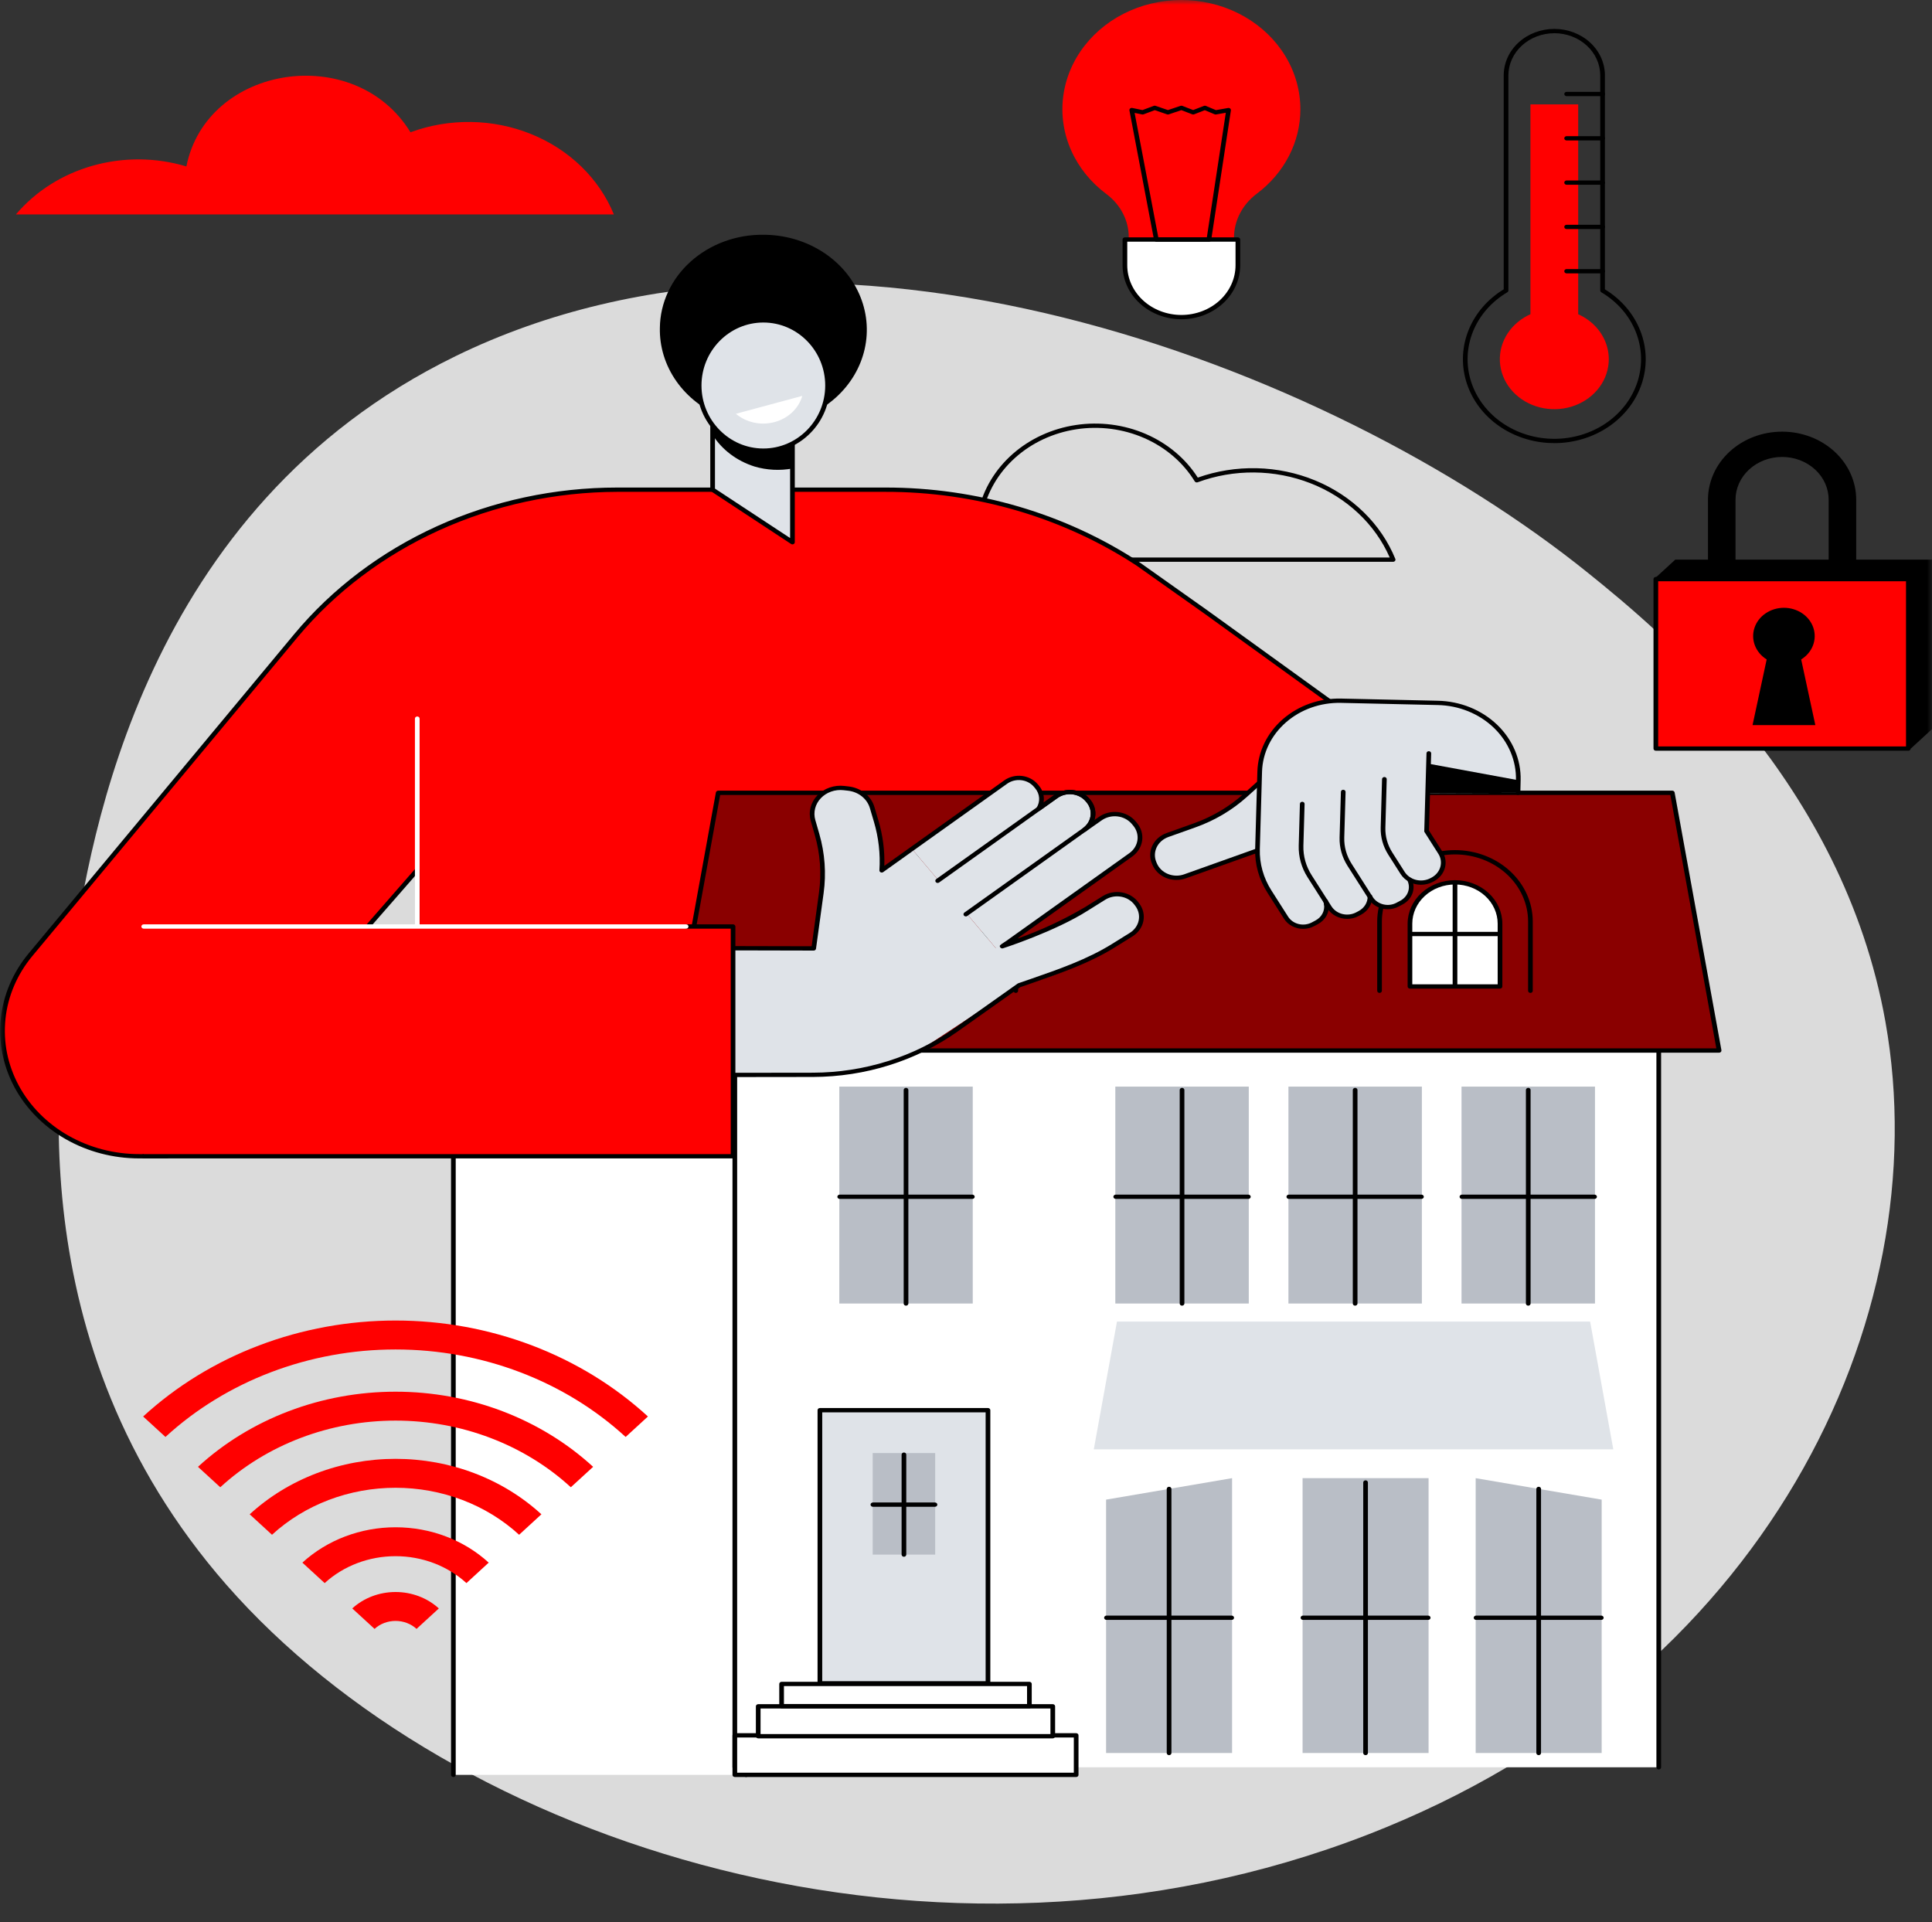 <svg width="197" height="196" viewBox="0 0 197 196" fill="none" xmlns="http://www.w3.org/2000/svg">
<rect x="0" y="0" width="197" height="196" fill="#333333" stroke="none"/>
<g clip-path="url(#clip0_164_69)">
<mask id="mask0_164_69" style="mask-type:luminance" maskUnits="userSpaceOnUse" x="0" y="0" width="197" height="196">
<path d="M197 0H0V196H197V0Z" fill="white"/>
</mask>
<g mask="url(#mask0_164_69)">
<path d="M46.436 36.322C84.459 17.755 135.397 37.044 161.941 58.428C169.524 64.536 187.91 79.776 192.254 104.202C197.647 134.543 179.994 171.319 139.505 187.05C95.436 204.172 46.161 187.945 23.099 161.605C1.53 136.97 5.847 107.964 7.389 97.601C9.199 85.447 14.581 51.877 46.439 36.322" fill="#DBDBDB"/>
<path d="M142.05 57.282H83.184C83.139 57.282 83.096 57.27 83.058 57.248C83.02 57.227 82.989 57.196 82.97 57.159C82.95 57.122 82.942 57.081 82.947 57.04C82.951 56.999 82.968 56.961 82.996 56.928C84.931 54.656 87.57 52.974 90.566 52.103C93.561 51.233 96.774 51.214 99.781 52.05C100.283 49.847 101.5 47.836 103.271 46.28C105.043 44.724 107.286 43.697 109.706 43.335C112.125 42.972 114.608 43.29 116.827 44.248C119.045 45.206 120.896 46.758 122.135 48.699C124.049 48.018 126.091 47.693 128.144 47.741C130.196 47.79 132.217 48.212 134.09 48.983C135.964 49.753 137.652 50.858 139.057 52.231C140.462 53.605 141.556 55.221 142.276 56.986C142.29 57.019 142.295 57.055 142.29 57.09C142.285 57.125 142.271 57.159 142.249 57.188C142.227 57.217 142.198 57.241 142.164 57.257C142.13 57.274 142.092 57.282 142.053 57.282M83.683 56.844H141.705C140.969 55.159 139.878 53.624 138.495 52.326C137.112 51.028 135.464 49.994 133.645 49.282C131.826 48.569 129.872 48.193 127.894 48.175C125.917 48.157 123.955 48.497 122.12 49.176C122.067 49.196 122.007 49.197 121.952 49.179C121.897 49.162 121.852 49.126 121.823 49.08C120.649 47.165 118.86 45.628 116.701 44.678C114.542 43.728 112.117 43.411 109.755 43.771C107.393 44.131 105.208 45.149 103.499 46.688C101.789 48.227 100.637 50.212 100.199 52.372C100.193 52.403 100.18 52.432 100.161 52.458C100.141 52.483 100.116 52.505 100.087 52.521C100.058 52.537 100.025 52.547 99.992 52.55C99.958 52.554 99.924 52.551 99.891 52.541C97.03 51.696 93.959 51.654 91.072 52.42C88.184 53.187 85.611 54.727 83.683 56.844Z" fill="#020202"/>
<path d="M62.594 21.866C61.854 20.051 60.725 18.391 59.274 16.982C57.824 15.574 56.081 14.447 54.148 13.666C52.216 12.885 50.133 12.468 48.022 12.437C45.911 12.407 43.815 12.764 41.856 13.489C36.211 4.265 21.075 6.596 19.005 16.97C15.911 16.041 12.58 16.014 9.469 16.89C6.357 17.767 3.616 19.505 1.622 21.866H62.594Z" fill="#FF0000"/>
<path d="M76.078 115.126H46.23V180.973H76.078V115.126Z" fill="white"/>
<path d="M76.078 181.192C76.015 181.192 75.954 181.169 75.91 181.128C75.865 181.087 75.84 181.031 75.84 180.973V115.345H46.468V180.973C46.468 181.031 46.443 181.087 46.398 181.128C46.354 181.169 46.293 181.192 46.23 181.192C46.166 181.192 46.106 181.169 46.061 181.128C46.016 181.087 45.991 181.031 45.991 180.973V115.126C45.991 115.068 46.016 115.012 46.061 114.971C46.106 114.93 46.166 114.907 46.23 114.907H76.078C76.141 114.907 76.202 114.93 76.246 114.971C76.291 115.012 76.316 115.068 76.316 115.126V180.973C76.316 181.031 76.291 181.087 76.246 181.128C76.202 181.169 76.142 181.192 76.078 181.192Z" fill="black"/>
<path d="M104.481 100.57H42.553V88.695L17.036 117.897H14.185C11.588 117.897 9.042 117.23 6.835 115.972C4.628 114.714 2.849 112.915 1.697 110.777C0.545 108.64 0.068 106.25 0.318 103.876C0.568 101.502 1.536 99.24 3.112 97.345L30.186 64.798C34.032 60.175 38.986 56.428 44.666 53.849C50.345 51.27 56.595 49.929 62.931 49.928H90.255C99.508 49.928 108.531 52.58 116.064 57.513L139.699 74.51L130.464 91.188L104.481 100.57Z" fill="#FF0000"/>
<path d="M17.036 118.117H14.185C11.543 118.116 8.954 117.438 6.71 116.159C4.465 114.879 2.655 113.049 1.484 110.875C0.313 108.701 -0.173 106.27 0.081 103.856C0.335 101.442 1.32 99.141 2.923 97.213L29.996 64.665C33.864 60.016 38.847 56.248 44.559 53.655C50.271 51.061 56.557 49.712 62.93 49.712H90.254C99.558 49.697 108.633 52.364 116.198 57.337L123.084 62.212L147.731 80.005C147.762 80.028 147.787 80.058 147.802 80.091C147.818 80.125 147.824 80.162 147.82 80.198C147.816 80.235 147.803 80.27 147.78 80.3C147.758 80.33 147.728 80.355 147.692 80.372L104.593 100.765C104.559 100.78 104.521 100.789 104.483 100.789H42.553C42.49 100.789 42.429 100.766 42.385 100.724C42.34 100.683 42.315 100.628 42.315 100.57V89.318L17.222 118.035C17.2 118.06 17.172 118.081 17.139 118.095C17.107 118.109 17.072 118.117 17.036 118.117ZM62.931 50.15C56.635 50.167 50.426 51.508 44.783 54.07C39.139 56.633 34.211 60.348 30.375 64.932L3.302 97.478C1.753 99.341 0.802 101.565 0.556 103.897C0.31 106.23 0.78 108.579 1.912 110.68C3.044 112.781 4.793 114.549 6.962 115.786C9.13 117.022 11.633 117.678 14.185 117.678H16.922L42.367 88.556C42.398 88.521 42.44 88.495 42.488 88.483C42.535 88.47 42.586 88.472 42.633 88.487C42.679 88.502 42.72 88.529 42.748 88.567C42.777 88.604 42.792 88.648 42.792 88.693V100.349H104.425L147.143 80.137L122.795 62.556L115.917 57.689C108.435 52.772 99.459 50.135 90.257 50.15H62.931Z" fill="black"/>
<path d="M42.547 105.863C42.516 105.863 42.485 105.857 42.456 105.846C42.427 105.835 42.401 105.819 42.379 105.798C42.357 105.778 42.339 105.754 42.327 105.727C42.315 105.701 42.309 105.672 42.309 105.644V73.275C42.309 73.217 42.334 73.161 42.379 73.12C42.423 73.079 42.484 73.056 42.547 73.056C42.611 73.056 42.671 73.079 42.716 73.12C42.761 73.161 42.786 73.217 42.786 73.275V105.644C42.786 105.702 42.761 105.757 42.716 105.798C42.671 105.839 42.611 105.863 42.547 105.863Z" fill="white"/>
<path d="M169.138 102.338H74.928V180.2H169.138V102.338Z" fill="white"/>
<path d="M145.667 150.719H132.82V178.745H145.667V150.719Z" fill="#B9BEC6"/>
<path d="M139.244 178.964C139.18 178.964 139.12 178.941 139.075 178.9C139.03 178.859 139.005 178.803 139.005 178.745V151.16C139.005 151.102 139.03 151.046 139.075 151.005C139.12 150.964 139.18 150.941 139.244 150.941C139.307 150.941 139.368 150.964 139.412 151.005C139.457 151.046 139.482 151.102 139.482 151.16V178.745C139.482 178.803 139.457 178.859 139.412 178.9C139.368 178.941 139.307 178.964 139.244 178.964Z" fill="black"/>
<path d="M145.629 165.172H132.859C132.795 165.172 132.735 165.149 132.69 165.108C132.645 165.066 132.62 165.011 132.62 164.953C132.62 164.895 132.645 164.839 132.69 164.798C132.735 164.757 132.795 164.734 132.859 164.734H145.629C145.692 164.734 145.753 164.757 145.798 164.798C145.842 164.839 145.868 164.895 145.868 164.953C145.868 165.011 145.842 165.066 145.798 165.108C145.753 165.149 145.692 165.172 145.629 165.172Z" fill="black"/>
<path d="M125.631 178.745H112.784V152.909L125.631 150.719V178.745Z" fill="#B9BEC6"/>
<path d="M119.208 178.964C119.177 178.964 119.146 178.959 119.117 178.948C119.088 178.937 119.062 178.921 119.039 178.9C119.017 178.88 119 178.856 118.988 178.829C118.976 178.803 118.969 178.774 118.969 178.745V151.817C118.969 151.759 118.995 151.703 119.039 151.662C119.084 151.621 119.145 151.598 119.208 151.598C119.271 151.598 119.332 151.621 119.377 151.662C119.422 151.703 119.447 151.759 119.447 151.817V178.745C119.447 178.803 119.422 178.859 119.377 178.9C119.332 178.941 119.271 178.964 119.208 178.964Z" fill="black"/>
<path d="M125.593 165.172H112.823C112.76 165.172 112.699 165.149 112.654 165.108C112.61 165.066 112.584 165.011 112.584 164.953C112.584 164.895 112.61 164.839 112.654 164.798C112.699 164.757 112.76 164.734 112.823 164.734H125.593C125.657 164.734 125.717 164.757 125.762 164.798C125.807 164.839 125.832 164.895 125.832 164.953C125.832 165.011 125.807 165.066 125.762 165.108C125.717 165.149 125.657 165.172 125.593 165.172Z" fill="black"/>
<path d="M163.318 178.745H150.47V150.72L163.318 152.91V178.745Z" fill="#B9BEC6"/>
<path d="M156.894 178.964C156.831 178.964 156.77 178.941 156.725 178.9C156.681 178.859 156.656 178.803 156.656 178.745V151.817C156.656 151.759 156.681 151.703 156.725 151.662C156.77 151.621 156.831 151.598 156.894 151.598C156.957 151.598 157.018 151.621 157.063 151.662C157.108 151.703 157.133 151.759 157.133 151.817V178.745C157.133 178.803 157.108 178.859 157.063 178.9C157.018 178.941 156.957 178.964 156.894 178.964Z" fill="black"/>
<path d="M163.279 165.172H150.509C150.446 165.172 150.385 165.149 150.34 165.108C150.296 165.066 150.271 165.011 150.271 164.953C150.271 164.895 150.296 164.839 150.34 164.798C150.385 164.757 150.446 164.734 150.509 164.734H163.279C163.343 164.734 163.403 164.757 163.448 164.798C163.493 164.839 163.518 164.895 163.518 164.953C163.518 165.011 163.493 165.066 163.448 165.108C163.403 165.149 163.343 165.172 163.279 165.172Z" fill="black"/>
<path d="M169.138 180.421C169.107 180.421 169.076 180.415 169.047 180.404C169.018 180.393 168.991 180.377 168.969 180.357C168.947 180.337 168.93 180.312 168.918 180.286C168.906 180.259 168.899 180.231 168.899 180.202V102.557H75.166V180.199C75.166 180.257 75.141 180.313 75.097 180.354C75.052 180.395 74.991 180.418 74.928 180.418C74.865 180.418 74.804 180.395 74.759 180.354C74.714 180.313 74.689 180.257 74.689 180.199V102.335C74.689 102.306 74.695 102.278 74.707 102.251C74.719 102.225 74.737 102.201 74.759 102.18C74.781 102.16 74.808 102.144 74.837 102.133C74.865 102.122 74.897 102.116 74.928 102.116H169.138C169.169 102.116 169.2 102.122 169.229 102.133C169.258 102.144 169.285 102.16 169.307 102.18C169.329 102.201 169.346 102.225 169.358 102.251C169.37 102.278 169.377 102.306 169.377 102.335V180.199C169.377 180.257 169.352 180.313 169.307 180.354C169.262 180.395 169.201 180.418 169.138 180.418" fill="#020202"/>
<path d="M164.503 147.782H111.53L113.895 134.754H162.14L164.503 147.782Z" fill="#DFE3E8"/>
<path d="M109.734 176.943H74.927V180.973H109.734V176.943Z" fill="white"/>
<path d="M109.734 181.192H74.927C74.864 181.192 74.803 181.169 74.758 181.128C74.714 181.087 74.689 181.032 74.689 180.973V176.943C74.689 176.885 74.714 176.829 74.758 176.788C74.803 176.747 74.864 176.724 74.927 176.724H109.734C109.765 176.724 109.796 176.729 109.825 176.74C109.854 176.751 109.88 176.767 109.903 176.788C109.925 176.808 109.942 176.832 109.954 176.859C109.966 176.885 109.972 176.914 109.972 176.943V180.973C109.972 181.002 109.966 181.031 109.954 181.057C109.942 181.084 109.925 181.108 109.903 181.128C109.88 181.149 109.854 181.165 109.825 181.176C109.796 181.187 109.765 181.192 109.734 181.192ZM75.166 180.754H109.495V177.162H75.166V180.754Z" fill="black"/>
<path d="M107.349 173.985H77.312V177.032H107.349V173.985Z" fill="white"/>
<path d="M107.349 177.251H77.313C77.281 177.251 77.25 177.245 77.221 177.234C77.192 177.223 77.166 177.207 77.144 177.187C77.122 177.167 77.104 177.142 77.092 177.116C77.08 177.089 77.074 177.061 77.074 177.032V173.985C77.074 173.957 77.08 173.928 77.092 173.902C77.104 173.875 77.122 173.851 77.144 173.831C77.166 173.81 77.192 173.794 77.221 173.783C77.25 173.772 77.281 173.766 77.313 173.766H107.349C107.412 173.766 107.473 173.789 107.517 173.831C107.562 173.872 107.587 173.927 107.587 173.985V177.032C107.587 177.09 107.562 177.146 107.517 177.187C107.473 177.228 107.412 177.251 107.349 177.251ZM77.551 176.813H107.11V174.204H77.551V176.813Z" fill="black"/>
<path d="M104.964 171.702H79.698V173.966H104.964V171.702Z" fill="white"/>
<path d="M104.964 174.186H79.698C79.635 174.186 79.574 174.163 79.529 174.122C79.484 174.081 79.459 174.025 79.459 173.967V171.703C79.459 171.645 79.484 171.589 79.529 171.548C79.574 171.507 79.635 171.484 79.698 171.484H104.964C105.027 171.484 105.088 171.507 105.133 171.548C105.177 171.589 105.203 171.645 105.203 171.703V173.967C105.203 174.025 105.177 174.081 105.133 174.122C105.088 174.163 105.027 174.186 104.964 174.186ZM79.936 173.748H104.725V171.923H79.936V173.748Z" fill="black"/>
<path d="M175.291 107.114H68.461L73.233 80.839H170.521L175.291 107.114Z" fill="#8A0000"/>
<path d="M175.291 107.335H68.46C68.425 107.335 68.391 107.328 68.36 107.315C68.329 107.302 68.301 107.282 68.278 107.258C68.256 107.234 68.24 107.205 68.23 107.175C68.221 107.144 68.219 107.112 68.225 107.08L72.997 80.805C73.006 80.754 73.034 80.707 73.077 80.673C73.12 80.639 73.175 80.62 73.232 80.62H170.521C170.577 80.621 170.632 80.639 170.675 80.673C170.719 80.707 170.747 80.754 170.756 80.805L175.528 107.08C175.534 107.112 175.532 107.144 175.523 107.175C175.513 107.205 175.497 107.234 175.475 107.258C175.452 107.282 175.424 107.302 175.393 107.315C175.361 107.328 175.327 107.335 175.293 107.335M68.744 106.897H175.01L170.319 81.06H73.432L68.744 106.897Z" fill="black"/>
<path d="M103.579 101.243C103.547 101.243 103.516 101.237 103.487 101.226C103.458 101.215 103.432 101.199 103.41 101.179C103.388 101.158 103.37 101.134 103.358 101.107C103.346 101.081 103.34 101.052 103.34 101.024V93.962C103.34 92.147 102.555 90.406 101.157 89.123C99.759 87.839 97.862 87.118 95.885 87.118C93.908 87.118 92.012 87.839 90.614 89.123C89.216 90.406 88.431 92.147 88.431 93.962V101.024C88.431 101.082 88.405 101.137 88.361 101.179C88.316 101.22 88.255 101.243 88.192 101.243C88.129 101.243 88.068 101.22 88.023 101.179C87.978 101.137 87.953 101.082 87.953 101.024V93.962C87.953 92.031 88.789 90.179 90.276 88.814C91.764 87.448 93.781 86.681 95.884 86.681C97.988 86.681 100.005 87.448 101.492 88.814C102.98 90.179 103.815 92.031 103.815 93.962V101.024C103.815 101.082 103.79 101.137 103.745 101.179C103.701 101.22 103.64 101.243 103.577 101.243" fill="black"/>
<path d="M100.478 100.804H91.295C91.232 100.804 91.171 100.781 91.126 100.74C91.082 100.699 91.057 100.643 91.057 100.585V94.18C91.057 93.005 91.566 91.877 92.471 91.045C93.377 90.214 94.606 89.747 95.886 89.747C97.167 89.747 98.396 90.214 99.302 91.045C100.207 91.877 100.716 93.005 100.716 94.18V100.585C100.716 100.614 100.71 100.642 100.698 100.669C100.686 100.695 100.669 100.719 100.646 100.74C100.624 100.76 100.598 100.776 100.569 100.787C100.54 100.798 100.509 100.804 100.478 100.804ZM91.533 100.366H100.239V94.18C100.239 93.121 99.78 92.104 98.964 91.355C98.148 90.606 97.041 90.185 95.886 90.185C94.732 90.185 93.624 90.606 92.808 91.355C91.992 92.104 91.533 93.121 91.533 94.18V100.366Z" fill="black"/>
<path d="M95.886 100.722C95.823 100.722 95.762 100.699 95.718 100.658C95.673 100.617 95.648 100.561 95.648 100.503V89.966C95.648 89.908 95.673 89.852 95.718 89.811C95.762 89.77 95.823 89.747 95.886 89.747C95.95 89.747 96.01 89.77 96.055 89.811C96.1 89.852 96.125 89.908 96.125 89.966V100.503C96.125 100.561 96.1 100.617 96.055 100.658C96.01 100.699 95.95 100.722 95.886 100.722Z" fill="black"/>
<path d="M100.195 95.453H91.339C91.276 95.453 91.215 95.43 91.17 95.389C91.126 95.348 91.1 95.293 91.1 95.234C91.1 95.176 91.126 95.121 91.17 95.079C91.215 95.038 91.276 95.015 91.339 95.015H100.193C100.257 95.015 100.317 95.038 100.362 95.079C100.407 95.121 100.432 95.176 100.432 95.234C100.432 95.293 100.407 95.348 100.362 95.389C100.317 95.43 100.257 95.453 100.193 95.453" fill="black"/>
<path d="M156.053 101.243C156.022 101.243 155.991 101.237 155.962 101.226C155.933 101.215 155.907 101.199 155.885 101.179C155.862 101.158 155.845 101.134 155.833 101.107C155.821 101.081 155.815 101.052 155.815 101.024V93.962C155.815 92.147 155.029 90.406 153.631 89.123C152.233 87.84 150.337 87.119 148.36 87.119C146.383 87.119 144.487 87.84 143.089 89.123C141.691 90.406 140.906 92.147 140.906 93.962V101.024C140.906 101.082 140.881 101.137 140.836 101.179C140.791 101.22 140.731 101.243 140.667 101.243C140.604 101.243 140.543 101.22 140.499 101.179C140.454 101.137 140.429 101.082 140.429 101.024V93.962C140.429 92.031 141.264 90.179 142.752 88.814C144.239 87.448 146.256 86.681 148.36 86.681C150.463 86.681 152.48 87.448 153.968 88.814C155.455 90.179 156.291 92.031 156.291 93.962V101.024C156.291 101.082 156.265 101.137 156.221 101.179C156.176 101.22 156.115 101.243 156.052 101.243" fill="black"/>
<path d="M152.952 100.586H143.77V94.182C143.77 93.064 144.254 91.992 145.115 91.202C145.976 90.411 147.143 89.967 148.361 89.967C149.579 89.967 150.746 90.411 151.607 91.202C152.468 91.992 152.952 93.064 152.952 94.182V100.586Z" fill="white"/>
<path d="M152.952 100.804H143.769C143.706 100.804 143.645 100.781 143.6 100.74C143.556 100.699 143.531 100.643 143.531 100.585V94.18C143.531 93.005 144.039 91.877 144.945 91.045C145.851 90.214 147.079 89.747 148.36 89.747C149.641 89.747 150.87 90.214 151.776 91.045C152.681 91.877 153.19 93.005 153.19 94.18V100.585C153.19 100.643 153.165 100.699 153.12 100.74C153.075 100.781 153.015 100.804 152.952 100.804ZM144.007 100.366H152.713V94.18C152.713 93.121 152.254 92.104 151.438 91.355C150.622 90.606 149.514 90.185 148.36 90.185C147.206 90.185 146.098 90.606 145.282 91.355C144.466 92.104 144.007 93.121 144.007 94.18V100.366Z" fill="black"/>
<path d="M148.361 100.722C148.298 100.722 148.237 100.699 148.192 100.658C148.147 100.617 148.122 100.561 148.122 100.503V89.966C148.122 89.908 148.147 89.852 148.192 89.811C148.237 89.77 148.298 89.747 148.361 89.747C148.424 89.747 148.485 89.77 148.53 89.811C148.574 89.852 148.6 89.908 148.6 89.966V100.503C148.6 100.561 148.574 100.617 148.53 100.658C148.485 100.699 148.424 100.722 148.361 100.722Z" fill="black"/>
<path d="M152.669 95.453H143.814C143.75 95.453 143.69 95.43 143.645 95.389C143.6 95.348 143.575 95.293 143.575 95.234C143.575 95.176 143.6 95.121 143.645 95.079C143.69 95.038 143.75 95.015 143.814 95.015H152.668C152.731 95.015 152.792 95.038 152.837 95.079C152.881 95.121 152.907 95.176 152.907 95.234C152.907 95.293 152.881 95.348 152.837 95.389C152.792 95.43 152.731 95.453 152.668 95.453" fill="black"/>
<path d="M100.742 143.788H83.602V171.646H100.742V143.788Z" fill="#DFE3E8"/>
<path d="M100.741 171.864H83.602C83.539 171.864 83.478 171.841 83.433 171.8C83.389 171.759 83.364 171.703 83.364 171.645V143.788C83.364 143.73 83.389 143.674 83.433 143.633C83.478 143.592 83.539 143.569 83.602 143.569H100.741C100.804 143.569 100.865 143.592 100.91 143.633C100.954 143.674 100.98 143.73 100.98 143.788V171.643C100.98 171.701 100.954 171.757 100.91 171.798C100.865 171.839 100.804 171.862 100.741 171.862M83.84 171.424H100.502V144.007H83.841L83.84 171.424Z" fill="black"/>
<path d="M95.358 148.159H88.986V158.515H95.358V148.159Z" fill="#B9BEC6"/>
<path d="M92.172 158.734C92.108 158.734 92.048 158.711 92.003 158.67C91.958 158.629 91.933 158.573 91.933 158.515V148.322C91.933 148.264 91.958 148.208 92.003 148.167C92.048 148.126 92.108 148.103 92.172 148.103C92.235 148.103 92.296 148.126 92.34 148.167C92.385 148.208 92.41 148.264 92.41 148.322V158.515C92.41 158.573 92.385 158.629 92.34 158.67C92.296 158.711 92.235 158.734 92.172 158.734Z" fill="black"/>
<path d="M95.338 153.638H89.005C88.942 153.638 88.881 153.615 88.837 153.574C88.792 153.533 88.767 153.477 88.767 153.419C88.767 153.361 88.792 153.305 88.837 153.264C88.881 153.223 88.942 153.2 89.005 153.2H95.338C95.402 153.2 95.463 153.223 95.507 153.264C95.552 153.305 95.577 153.361 95.577 153.419C95.577 153.477 95.552 153.533 95.507 153.574C95.463 153.615 95.402 153.638 95.338 153.638Z" fill="black"/>
<path d="M85.581 110.795H99.188V132.913H85.581V110.795Z" fill="#B9BEC6"/>
<path d="M92.385 133.133C92.321 133.133 92.261 133.11 92.216 133.069C92.171 133.028 92.146 132.972 92.146 132.914V111.143C92.146 111.085 92.171 111.029 92.216 110.988C92.261 110.947 92.321 110.924 92.385 110.924C92.448 110.924 92.509 110.947 92.553 110.988C92.598 111.029 92.623 111.085 92.623 111.143V132.912C92.623 132.97 92.598 133.026 92.553 133.067C92.509 133.108 92.448 133.131 92.385 133.131" fill="black"/>
<path d="M99.147 122.247H85.621C85.558 122.247 85.497 122.224 85.453 122.182C85.408 122.141 85.383 122.086 85.383 122.028C85.383 121.97 85.408 121.914 85.453 121.873C85.497 121.832 85.558 121.809 85.621 121.809H99.147C99.21 121.809 99.271 121.832 99.316 121.873C99.36 121.914 99.385 121.97 99.385 122.028C99.385 122.086 99.36 122.141 99.316 122.182C99.271 122.224 99.21 122.247 99.147 122.247Z" fill="black"/>
<path d="M127.334 110.795H113.726V132.913H127.334V110.795Z" fill="#B9BEC6"/>
<path d="M120.529 133.133C120.466 133.133 120.405 133.11 120.361 133.069C120.316 133.028 120.291 132.972 120.291 132.914V111.143C120.291 111.085 120.316 111.029 120.361 110.988C120.405 110.947 120.466 110.924 120.529 110.924C120.593 110.924 120.653 110.947 120.698 110.988C120.743 111.029 120.768 111.085 120.768 111.143V132.912C120.768 132.97 120.743 133.026 120.698 133.067C120.653 133.108 120.593 133.131 120.529 133.131" fill="black"/>
<path d="M127.292 122.247H113.767C113.703 122.247 113.643 122.224 113.598 122.182C113.553 122.141 113.528 122.086 113.528 122.028C113.528 121.97 113.553 121.914 113.598 121.873C113.643 121.832 113.703 121.809 113.767 121.809H127.292C127.356 121.809 127.416 121.832 127.461 121.873C127.506 121.914 127.531 121.97 127.531 122.028C127.531 122.086 127.506 122.141 127.461 122.182C127.416 122.224 127.356 122.247 127.292 122.247Z" fill="black"/>
<path d="M144.984 110.795H131.377V132.913H144.984V110.795Z" fill="#B9BEC6"/>
<path d="M138.18 133.133C138.116 133.133 138.056 133.11 138.011 133.069C137.966 133.028 137.941 132.972 137.941 132.914V111.143C137.941 111.085 137.966 111.029 138.011 110.988C138.056 110.947 138.116 110.924 138.18 110.924C138.243 110.924 138.304 110.947 138.348 110.988C138.393 111.029 138.418 111.085 138.418 111.143V132.912C138.418 132.97 138.393 133.026 138.348 133.067C138.304 133.108 138.243 133.131 138.18 133.131" fill="black"/>
<path d="M144.943 122.247H131.417C131.354 122.247 131.293 122.224 131.248 122.182C131.204 122.141 131.178 122.086 131.178 122.028C131.178 121.97 131.204 121.914 131.248 121.873C131.293 121.832 131.354 121.809 131.417 121.809H144.943C145.006 121.809 145.067 121.832 145.111 121.873C145.156 121.914 145.181 121.97 145.181 122.028C145.181 122.086 145.156 122.141 145.111 122.182C145.067 122.224 145.006 122.247 144.943 122.247Z" fill="black"/>
<path d="M162.635 110.795H149.027V132.913H162.635V110.795Z" fill="#B9BEC6"/>
<path d="M155.831 133.133C155.8 133.133 155.769 133.127 155.74 133.116C155.711 133.105 155.684 133.089 155.662 133.069C155.64 133.048 155.622 133.024 155.61 132.998C155.598 132.971 155.592 132.943 155.592 132.914V111.143C155.592 111.085 155.617 111.029 155.662 110.988C155.707 110.947 155.768 110.924 155.831 110.924C155.894 110.924 155.955 110.947 156 110.988C156.044 111.029 156.069 111.085 156.069 111.143V132.912C156.069 132.97 156.044 133.026 156 133.067C155.955 133.108 155.894 133.131 155.831 133.131" fill="black"/>
<path d="M162.593 122.247H149.067C149.004 122.247 148.943 122.224 148.899 122.182C148.854 122.141 148.829 122.086 148.829 122.028C148.829 121.97 148.854 121.914 148.899 121.873C148.943 121.832 149.004 121.809 149.067 121.809H162.593C162.656 121.809 162.717 121.832 162.762 121.873C162.807 121.914 162.832 121.97 162.832 122.028C162.832 122.086 162.807 122.141 162.762 122.182C162.717 122.224 162.656 122.247 162.593 122.247Z" fill="black"/>
<path d="M60.986 109.624H85.779L92.159 107.868L86.467 96.775L59.997 96.652L60.986 109.624Z" fill="#DFE3E8"/>
<path d="M92.98 86.56L104.429 100.091L93.467 107.317L87.392 109.198L85.751 103.35C84.123 101.424 83.395 98.985 83.726 96.567C84.057 94.149 85.421 91.95 87.517 90.455L92.98 86.56Z" fill="#DFE3E8"/>
<path d="M92.98 86.563L95.787 89.876L105.351 83.056C105.578 82.894 105.768 82.693 105.911 82.464C106.053 82.234 106.145 81.982 106.181 81.72C106.217 81.458 106.196 81.192 106.12 80.938C106.044 80.683 105.914 80.445 105.738 80.236L105.619 80.096C105.262 79.674 104.739 79.401 104.163 79.334C103.586 79.268 103.005 79.414 102.546 79.741L92.98 86.563Z" fill="#DFE3E8"/>
<path d="M95.6 89.817L98.482 93.223L110.57 84.604C111.048 84.264 111.358 83.763 111.434 83.213C111.51 82.662 111.344 82.107 110.973 81.668L110.888 81.567C110.517 81.129 109.972 80.843 109.372 80.774C108.772 80.704 108.167 80.856 107.689 81.197L95.6 89.817Z" fill="#DFE3E8"/>
<path d="M115.727 84.035L115.587 83.87C115.192 83.403 114.611 83.099 113.971 83.026C113.332 82.952 112.687 83.114 112.179 83.477L98.578 93.174L101.697 96.861L115.298 87.164C115.807 86.802 116.137 86.268 116.218 85.681C116.298 85.094 116.121 84.502 115.726 84.035" fill="#DFE3E8"/>
<path d="M83.739 91.055L81.833 104.972L87.644 105.643L89.809 89.831C90.088 87.789 89.928 85.715 89.338 83.729L88.925 82.339C88.774 81.832 88.463 81.379 88.031 81.035C87.599 80.691 87.066 80.472 86.498 80.406L86.051 80.355C85.582 80.301 85.106 80.354 84.664 80.508C84.223 80.663 83.829 80.914 83.518 81.24C83.207 81.567 82.988 81.958 82.88 82.38C82.772 82.803 82.778 83.243 82.898 83.662L83.306 85.081C83.866 87.028 84.013 89.056 83.739 91.054" fill="#DFE3E8"/>
<path d="M103.031 100.766L105.16 100.158C108.135 99.308 110.955 98.055 113.527 96.441L115.333 95.308C115.592 95.146 115.813 94.939 115.984 94.698C116.156 94.457 116.273 94.187 116.331 93.904C116.389 93.621 116.385 93.331 116.32 93.049C116.256 92.768 116.131 92.501 115.954 92.264L115.861 92.14C115.503 91.662 114.953 91.333 114.332 91.226C113.71 91.12 113.068 91.245 112.546 91.573L110.767 92.692C108.184 94.318 105.35 95.58 102.359 96.434L100.245 97.038L103.031 100.766Z" fill="#DFE3E8"/>
<path d="M98.483 93.442C98.433 93.442 98.385 93.428 98.344 93.401C98.304 93.375 98.273 93.337 98.257 93.294C98.241 93.251 98.24 93.204 98.254 93.161C98.268 93.117 98.297 93.078 98.336 93.05L110.425 84.432C110.637 84.281 110.814 84.093 110.947 83.879C111.079 83.665 111.165 83.43 111.198 83.186C111.232 82.942 111.213 82.694 111.142 82.456C111.071 82.219 110.95 81.997 110.785 81.803L110.7 81.701C110.367 81.309 109.879 81.054 109.342 80.992C108.805 80.93 108.264 81.067 107.836 81.371L95.747 89.99C95.697 90.022 95.635 90.035 95.574 90.027C95.514 90.019 95.459 89.989 95.421 89.945C95.384 89.9 95.366 89.845 95.373 89.789C95.379 89.733 95.408 89.681 95.454 89.644L107.543 81.026C108.071 80.65 108.739 80.483 109.401 80.559C110.064 80.636 110.666 80.95 111.076 81.434L111.162 81.535C111.364 81.775 111.514 82.049 111.601 82.341C111.689 82.634 111.713 82.94 111.671 83.241C111.63 83.542 111.525 83.833 111.361 84.097C111.197 84.361 110.979 84.592 110.717 84.778L98.629 93.397C98.588 93.427 98.536 93.443 98.483 93.443" fill="black"/>
<path d="M60.986 109.843C60.923 109.843 60.862 109.82 60.818 109.779C60.773 109.738 60.748 109.682 60.748 109.624C60.748 109.566 60.773 109.51 60.818 109.469C60.862 109.428 60.923 109.405 60.986 109.405L82.897 109.377C88.115 109.362 93.183 107.773 97.32 104.854L103.759 100.294C103.778 100.28 103.798 100.27 103.82 100.262L104.828 99.913C104.889 99.891 104.946 99.872 104.998 99.857C105.009 99.851 105.021 99.846 105.033 99.842L105.133 99.808C107.956 98.829 110.871 97.817 113.4 96.243L115.202 95.121C115.436 94.976 115.636 94.79 115.791 94.574C115.947 94.357 116.054 94.115 116.107 93.861C116.16 93.606 116.158 93.344 116.101 93.091C116.043 92.837 115.932 92.596 115.774 92.382L115.682 92.259C115.523 92.045 115.321 91.862 115.085 91.719C114.85 91.577 114.586 91.479 114.31 91.431C114.033 91.383 113.748 91.385 113.473 91.437C113.197 91.49 112.935 91.592 112.702 91.737L110.918 92.852C107.609 94.965 102.332 96.677 102.279 96.692C102.225 96.71 102.166 96.709 102.113 96.691C102.059 96.672 102.014 96.637 101.986 96.592C101.88 96.413 101.952 96.367 102.425 96.061C102.492 96.016 102.551 95.98 102.567 95.969L115.153 86.994C115.381 86.832 115.571 86.63 115.713 86.401C115.855 86.172 115.947 85.919 115.983 85.657C116.019 85.395 115.998 85.129 115.922 84.874C115.846 84.619 115.716 84.381 115.54 84.172L115.4 84.007C115.224 83.799 115.004 83.624 114.754 83.493C114.504 83.362 114.229 83.278 113.943 83.245C113.658 83.212 113.368 83.231 113.091 83.301C112.813 83.371 112.554 83.49 112.326 83.652L110.719 84.781C110.668 84.814 110.606 84.827 110.545 84.819C110.484 84.81 110.429 84.781 110.392 84.736C110.354 84.691 110.337 84.635 110.343 84.578C110.35 84.522 110.38 84.47 110.428 84.434C110.855 84.129 111.132 83.681 111.2 83.188C111.267 82.695 111.119 82.198 110.787 81.805L110.702 81.704C110.37 81.311 109.882 81.056 109.345 80.994C108.808 80.932 108.266 81.068 107.838 81.373L106.052 82.642C106.009 82.674 105.954 82.69 105.899 82.689C105.844 82.687 105.791 82.668 105.749 82.635C105.707 82.602 105.679 82.556 105.67 82.506C105.661 82.456 105.671 82.404 105.699 82.36C105.892 82.052 105.981 81.699 105.954 81.344C105.927 80.99 105.786 80.651 105.548 80.371L105.429 80.231C105.272 80.045 105.077 79.889 104.854 79.772C104.632 79.656 104.386 79.581 104.132 79.551C103.878 79.522 103.619 79.539 103.372 79.601C103.125 79.664 102.894 79.77 102.692 79.915L90.056 88.923C90.02 88.948 89.976 88.964 89.931 88.968C89.885 88.971 89.839 88.963 89.799 88.944C89.758 88.924 89.725 88.894 89.702 88.858C89.68 88.821 89.669 88.779 89.671 88.737C89.778 87.07 89.588 85.398 89.11 83.786L88.697 82.396C88.559 81.931 88.274 81.514 87.878 81.198C87.481 80.882 86.991 80.682 86.47 80.623L86.023 80.572C85.593 80.522 85.157 80.571 84.752 80.713C84.347 80.854 83.986 81.085 83.701 81.385C83.415 81.684 83.215 82.043 83.116 82.43C83.017 82.818 83.023 83.221 83.133 83.606L83.542 85.025C84.111 86.998 84.26 89.054 83.981 91.079L83.206 96.732C83.199 96.785 83.171 96.834 83.128 96.869C83.084 96.904 83.028 96.924 82.97 96.924L60.002 96.871C59.971 96.871 59.94 96.865 59.911 96.854C59.882 96.843 59.856 96.826 59.834 96.806C59.812 96.786 59.794 96.761 59.782 96.735C59.77 96.708 59.764 96.68 59.764 96.651C59.765 96.593 59.791 96.538 59.836 96.497C59.88 96.456 59.941 96.433 60.004 96.433L82.761 96.485L83.508 91.024C83.78 89.055 83.635 87.055 83.081 85.136L82.673 83.717C82.543 83.263 82.536 82.787 82.653 82.33C82.77 81.873 83.007 81.449 83.344 81.096C83.681 80.743 84.107 80.471 84.585 80.304C85.063 80.137 85.578 80.08 86.086 80.138L86.533 80.19C87.147 80.26 87.726 80.496 88.194 80.868C88.662 81.241 88.998 81.733 89.16 82.282L89.573 83.672C90.019 85.175 90.221 86.731 90.172 88.288L102.405 79.569C102.656 79.389 102.944 79.257 103.252 79.18C103.559 79.102 103.88 79.081 104.197 79.118C104.513 79.154 104.819 79.248 105.096 79.392C105.373 79.537 105.616 79.731 105.812 79.962L105.931 80.102C106.137 80.345 106.286 80.625 106.368 80.924C106.451 81.223 106.464 81.534 106.408 81.838L107.551 81.025C108.078 80.648 108.747 80.48 109.41 80.556C110.072 80.633 110.675 80.948 111.084 81.432L111.17 81.533C111.416 81.824 111.583 82.166 111.656 82.528C111.73 82.891 111.707 83.265 111.591 83.618L112.041 83.302C112.599 82.904 113.307 82.726 114.009 82.807C114.711 82.888 115.349 83.222 115.782 83.734L115.922 83.899C116.356 84.412 116.55 85.062 116.462 85.707C116.374 86.351 116.01 86.937 115.452 87.335L103.672 95.734C106.115 94.874 108.454 93.786 110.653 92.486L112.439 91.371C112.724 91.193 113.044 91.068 113.381 91.004C113.718 90.94 114.066 90.937 114.404 90.996C114.742 91.056 115.065 91.175 115.352 91.349C115.64 91.522 115.888 91.746 116.082 92.007L116.174 92.131C116.368 92.393 116.504 92.687 116.574 92.997C116.644 93.307 116.647 93.627 116.582 93.938C116.517 94.249 116.386 94.545 116.196 94.809C116.006 95.074 115.762 95.301 115.476 95.479L113.674 96.6C111.099 98.204 108.157 99.225 105.31 100.212L105.209 100.247L104.033 100.655L97.622 105.195C93.4 108.174 88.228 109.796 82.903 109.811L60.992 109.839L60.986 109.843Z" fill="black"/>
<path d="M74.743 94.472H14.654V117.898H74.743V94.472Z" fill="#FF0000"/>
<path d="M74.746 118.117H14.659C14.596 118.117 14.536 118.093 14.491 118.052C14.446 118.011 14.421 117.956 14.421 117.897C14.421 117.839 14.446 117.784 14.491 117.743C14.536 117.702 14.596 117.678 14.659 117.678H74.511V94.689H69.968C69.904 94.689 69.844 94.666 69.799 94.625C69.754 94.584 69.729 94.529 69.729 94.471C69.729 94.412 69.754 94.357 69.799 94.316C69.844 94.275 69.904 94.251 69.968 94.251H74.746C74.81 94.251 74.871 94.275 74.915 94.316C74.96 94.357 74.985 94.412 74.985 94.471V117.897C74.985 117.956 74.96 118.011 74.915 118.052C74.871 118.093 74.81 118.117 74.746 118.117Z" fill="black"/>
<path d="M69.962 94.69H14.654C14.591 94.69 14.53 94.667 14.485 94.626C14.441 94.585 14.415 94.529 14.415 94.471C14.415 94.413 14.441 94.357 14.485 94.316C14.53 94.275 14.591 94.252 14.654 94.252H69.962C69.993 94.252 70.024 94.258 70.053 94.269C70.082 94.28 70.108 94.296 70.13 94.316C70.153 94.337 70.17 94.361 70.182 94.387C70.194 94.414 70.2 94.442 70.2 94.471C70.2 94.5 70.194 94.528 70.182 94.555C70.17 94.582 70.153 94.606 70.13 94.626C70.108 94.646 70.082 94.663 70.053 94.674C70.024 94.685 69.993 94.69 69.962 94.69Z" fill="white"/>
<path d="M128.433 79.309L128.226 86.567C128.183 88.089 128.603 89.591 129.44 90.904L131.142 93.577C131.275 93.786 131.452 93.97 131.662 94.116C131.872 94.263 132.112 94.37 132.367 94.431C132.622 94.493 132.888 94.508 133.15 94.475C133.411 94.442 133.663 94.363 133.891 94.24L134.268 94.038C134.728 93.791 135.063 93.387 135.198 92.914C135.334 92.441 135.259 91.938 134.991 91.515L133.099 87.818L133.338 79.427L128.433 79.309Z" fill="#DFE3E8"/>
<path d="M132.94 76.608L132.665 86.228C132.634 87.322 132.937 88.403 133.539 89.347L135.563 92.525C135.701 92.742 135.884 92.932 136.102 93.084C136.32 93.237 136.569 93.348 136.834 93.412C137.098 93.475 137.375 93.491 137.646 93.457C137.917 93.423 138.179 93.34 138.415 93.213L138.662 93.081C138.899 92.954 139.106 92.786 139.271 92.586C139.437 92.385 139.558 92.157 139.628 91.914C139.698 91.671 139.714 91.417 139.677 91.168C139.64 90.919 139.55 90.679 139.411 90.462L137.107 86.837L137.396 76.715L132.94 76.608Z" fill="#DFE3E8"/>
<path d="M137.112 75.596L136.832 85.397C136.805 86.373 137.074 87.337 137.611 88.18L139.775 91.578C139.908 91.786 140.084 91.969 140.294 92.115C140.503 92.261 140.742 92.368 140.997 92.429C141.251 92.491 141.516 92.506 141.777 92.473C142.038 92.44 142.289 92.361 142.516 92.239L142.904 92.032C143.131 91.91 143.33 91.748 143.49 91.556C143.649 91.364 143.765 91.144 143.832 90.911C143.899 90.677 143.915 90.433 143.88 90.194C143.844 89.955 143.757 89.724 143.625 89.516L141.278 85.826L141.567 75.704L137.112 75.596Z" fill="#DFE3E8"/>
<path d="M141.298 74.512L141.021 84.389C140.995 85.316 141.251 86.231 141.76 87.031L143.016 89.006C143.307 89.463 143.782 89.794 144.339 89.929C144.895 90.063 145.487 89.989 145.984 89.723L146.086 89.669C146.332 89.537 146.547 89.362 146.72 89.154C146.892 88.946 147.018 88.709 147.091 88.456C147.163 88.203 147.181 87.939 147.142 87.68C147.104 87.421 147.01 87.171 146.866 86.946L145.463 84.739L145.752 74.617L141.298 74.512Z" fill="#DFE3E8"/>
<path d="M128.363 81.759L128.442 78.983C128.471 77.97 128.717 76.972 129.166 76.046C129.615 75.12 130.258 74.284 131.059 73.587C131.86 72.889 132.803 72.343 133.833 71.98C134.864 71.617 135.963 71.443 137.066 71.47L145.838 71.681L145.613 79.569L128.363 81.759Z" fill="#DFE3E8"/>
<path d="M146.603 71.672L137.83 71.493L137.252 80.897L154.79 80.842L154.821 79.558C154.845 78.545 154.652 77.538 154.252 76.593C153.853 75.648 153.254 74.785 152.491 74.053C151.728 73.32 150.815 72.733 149.805 72.325C148.795 71.916 147.707 71.694 146.603 71.672Z" fill="#DFE3E8"/>
<path d="M145.456 80.875L154.789 80.84L154.821 79.556L145.652 77.868L145.456 80.875Z" fill="black"/>
<path d="M131.437 77.097L131.326 85.612L120.831 89.355C120.538 89.46 120.226 89.51 119.912 89.504C119.598 89.497 119.288 89.434 119.001 89.318C118.713 89.202 118.453 89.035 118.236 88.826C118.019 88.618 117.849 88.372 117.735 88.103L117.684 87.985C117.571 87.716 117.516 87.429 117.523 87.141C117.529 86.852 117.598 86.568 117.725 86.304C117.852 86.04 118.034 85.802 118.261 85.602C118.488 85.403 118.755 85.247 119.048 85.142L121.804 84.159C123.732 83.472 125.489 82.433 126.969 81.105L131.437 77.097Z" fill="#DFE3E8"/>
<path d="M119.963 89.724C119.433 89.723 118.915 89.576 118.478 89.3C118.04 89.025 117.704 88.635 117.512 88.182L117.461 88.063C117.209 87.466 117.225 86.802 117.506 86.215C117.787 85.629 118.31 85.17 118.961 84.938L121.716 83.955C123.616 83.279 125.346 82.257 126.801 80.948L128.2 79.694C128.223 79.674 128.249 79.657 128.278 79.647C128.307 79.636 128.339 79.63 128.37 79.631C128.402 79.631 128.433 79.637 128.462 79.648C128.491 79.659 128.517 79.676 128.539 79.696C128.561 79.717 128.578 79.741 128.59 79.768C128.602 79.795 128.608 79.823 128.608 79.852C128.607 79.881 128.601 79.91 128.589 79.936C128.576 79.963 128.559 79.987 128.536 80.007L127.138 81.261C125.636 82.611 123.851 83.667 121.892 84.363L119.136 85.345C118.872 85.439 118.631 85.58 118.427 85.759C118.222 85.939 118.058 86.153 117.944 86.391C117.83 86.629 117.768 86.885 117.762 87.144C117.756 87.404 117.806 87.662 117.909 87.904L117.958 88.022C118.061 88.265 118.214 88.486 118.409 88.674C118.605 88.862 118.839 89.012 119.098 89.117C119.357 89.222 119.636 89.278 119.919 89.284C120.202 89.289 120.483 89.244 120.746 89.149L128.072 86.537C128.131 86.519 128.194 86.523 128.25 86.547C128.305 86.571 128.348 86.613 128.371 86.666C128.393 86.718 128.392 86.776 128.369 86.829C128.346 86.881 128.301 86.922 128.245 86.945L120.919 89.557C120.615 89.666 120.292 89.722 119.965 89.722" fill="black"/>
<path d="M135.249 92.43C135.191 92.43 135.135 92.411 135.092 92.376C135.048 92.34 135.02 92.292 135.013 92.24C134.998 92.135 134.971 92.031 134.934 91.931C134.917 91.877 134.923 91.819 134.952 91.769C134.98 91.719 135.029 91.681 135.087 91.663C135.145 91.645 135.209 91.648 135.264 91.672C135.32 91.696 135.364 91.738 135.386 91.791C135.433 91.919 135.466 92.052 135.485 92.186C135.49 92.215 135.488 92.244 135.479 92.272C135.471 92.3 135.457 92.326 135.438 92.349C135.419 92.372 135.395 92.391 135.368 92.406C135.34 92.42 135.31 92.43 135.279 92.433H135.248" fill="black"/>
<path d="M137.367 93.692C136.961 93.693 136.561 93.595 136.208 93.41C135.855 93.224 135.562 92.957 135.356 92.635L133.332 89.457C132.707 88.477 132.394 87.357 132.427 86.222L132.548 81.965C132.549 81.936 132.555 81.908 132.568 81.881C132.581 81.855 132.599 81.831 132.622 81.811C132.644 81.791 132.671 81.776 132.701 81.766C132.73 81.756 132.762 81.751 132.793 81.752C132.824 81.753 132.855 81.759 132.884 81.771C132.912 81.783 132.938 81.799 132.96 81.82C132.981 81.841 132.998 81.866 133.009 81.892C133.02 81.919 133.026 81.948 133.025 81.977L132.903 86.234C132.873 87.287 133.164 88.327 133.743 89.236L135.768 92.414C135.89 92.606 136.052 92.774 136.245 92.909C136.439 93.044 136.659 93.142 136.893 93.199C137.128 93.255 137.372 93.269 137.613 93.239C137.853 93.209 138.085 93.135 138.294 93.023L138.541 92.891C138.821 92.741 139.053 92.525 139.214 92.266C139.374 92.007 139.458 91.715 139.457 91.417C139.457 91.388 139.463 91.359 139.475 91.333C139.486 91.306 139.504 91.282 139.526 91.261C139.548 91.241 139.574 91.225 139.603 91.213C139.632 91.202 139.663 91.197 139.694 91.196C139.757 91.196 139.818 91.219 139.862 91.26C139.907 91.301 139.932 91.356 139.933 91.414C139.935 91.789 139.829 92.158 139.627 92.484C139.424 92.809 139.133 93.081 138.78 93.27L138.533 93.402C138.179 93.592 137.776 93.693 137.366 93.693" fill="black"/>
<path d="M141.509 92.709C141.316 92.709 141.123 92.686 140.935 92.641C140.65 92.572 140.383 92.453 140.148 92.29C139.914 92.126 139.717 91.921 139.569 91.687L137.405 88.29C136.845 87.412 136.564 86.407 136.594 85.39L136.728 80.741C136.728 80.712 136.734 80.683 136.747 80.656C136.759 80.629 136.777 80.605 136.8 80.585C136.823 80.565 136.85 80.55 136.88 80.54C136.91 80.53 136.941 80.526 136.973 80.527C137.036 80.529 137.096 80.553 137.139 80.596C137.183 80.638 137.206 80.694 137.205 80.752L137.07 85.401C137.043 86.337 137.302 87.26 137.816 88.068L139.98 91.466C140.097 91.65 140.252 91.811 140.437 91.939C140.622 92.068 140.832 92.162 141.056 92.216C141.281 92.27 141.514 92.284 141.744 92.255C141.974 92.226 142.195 92.156 142.395 92.049L142.783 91.841C143.16 91.64 143.443 91.318 143.576 90.937C143.709 90.556 143.684 90.144 143.505 89.779C143.482 89.726 143.482 89.668 143.505 89.615C143.528 89.563 143.572 89.521 143.628 89.497C143.685 89.474 143.748 89.472 143.807 89.491C143.865 89.51 143.912 89.549 143.94 89.599C144.167 90.063 144.2 90.587 144.03 91.071C143.861 91.555 143.503 91.964 143.024 92.219L142.636 92.426C142.294 92.61 141.906 92.707 141.509 92.708" fill="black"/>
<path d="M132.882 94.711C132.488 94.712 132.101 94.618 131.759 94.438C131.417 94.259 131.132 94 130.933 93.688L129.231 91.015C128.371 89.667 127.94 88.124 127.985 86.562L128.21 78.672C128.271 76.648 129.203 74.73 130.801 73.335C132.4 71.94 134.534 71.183 136.739 71.229L146.605 71.451C147.74 71.475 148.859 71.703 149.898 72.123C150.937 72.543 151.875 73.147 152.66 73.9C153.445 74.653 154.06 75.541 154.471 76.512C154.882 77.484 155.081 78.52 155.055 79.562L155.024 80.845C155.021 80.903 154.994 80.957 154.949 80.996C154.903 81.036 154.843 81.059 154.781 81.059C154.749 81.058 154.718 81.052 154.69 81.041C154.661 81.029 154.635 81.012 154.613 80.992C154.592 80.971 154.575 80.946 154.563 80.919C154.552 80.892 154.547 80.864 154.547 80.835L154.578 79.552C154.626 77.564 153.812 75.639 152.315 74.202C150.817 72.765 148.759 71.933 146.593 71.889L136.727 71.667C134.648 71.624 132.636 72.337 131.129 73.652C129.622 74.967 128.743 76.776 128.686 78.684L128.461 86.574C128.418 88.054 128.827 89.516 129.642 90.794L131.345 93.467C131.582 93.839 131.97 94.11 132.424 94.22C132.879 94.329 133.362 94.269 133.768 94.052L134.145 93.85C134.446 93.689 134.688 93.45 134.842 93.163C134.996 92.876 135.054 92.554 135.009 92.236C135.001 92.207 135 92.175 135.006 92.145C135.012 92.115 135.025 92.086 135.044 92.061C135.063 92.036 135.088 92.014 135.116 91.998C135.145 91.982 135.177 91.972 135.21 91.968C135.243 91.964 135.277 91.966 135.309 91.975C135.341 91.984 135.371 91.999 135.396 92.019C135.422 92.039 135.442 92.064 135.457 92.091C135.471 92.119 135.479 92.15 135.479 92.18C135.536 92.583 135.463 92.992 135.268 93.356C135.073 93.72 134.765 94.023 134.383 94.228L134.005 94.43C133.663 94.614 133.273 94.711 132.876 94.711" fill="black"/>
<path d="M144.897 90.215C144.476 90.215 144.061 90.114 143.696 89.922C143.33 89.73 143.026 89.453 142.813 89.119L141.556 87.141C141.024 86.305 140.757 85.35 140.785 84.383L140.923 79.442C140.925 79.384 140.952 79.329 140.998 79.289C141.043 79.249 141.104 79.228 141.167 79.228C141.199 79.229 141.23 79.236 141.258 79.247C141.287 79.259 141.313 79.276 141.334 79.296C141.356 79.317 141.373 79.342 141.384 79.369C141.395 79.396 141.401 79.424 141.4 79.453L141.262 84.394C141.237 85.28 141.482 86.155 141.968 86.92L143.226 88.898C143.485 89.304 143.908 89.599 144.403 89.719C144.899 89.838 145.425 89.773 145.868 89.536L145.97 89.482C146.189 89.365 146.38 89.209 146.534 89.024C146.687 88.839 146.799 88.627 146.864 88.402C146.928 88.177 146.944 87.943 146.909 87.712C146.875 87.482 146.792 87.26 146.664 87.059L145.226 84.798L145.455 76.809C145.455 76.78 145.461 76.752 145.474 76.725C145.486 76.698 145.504 76.674 145.527 76.654C145.55 76.634 145.577 76.619 145.607 76.609C145.636 76.599 145.668 76.594 145.699 76.596C145.731 76.596 145.762 76.603 145.79 76.615C145.819 76.626 145.845 76.643 145.866 76.664C145.888 76.685 145.905 76.709 145.916 76.736C145.927 76.763 145.933 76.791 145.932 76.82L145.707 84.684L147.077 86.837C147.236 87.088 147.34 87.365 147.383 87.653C147.425 87.94 147.406 88.233 147.326 88.513C147.245 88.794 147.105 89.058 146.914 89.289C146.722 89.52 146.483 89.714 146.21 89.86L146.109 89.915C145.742 90.112 145.324 90.215 144.899 90.215" fill="black"/>
<path d="M67.285 33.423C67.242 35.347 67.824 37.239 68.957 38.858C70.09 40.477 71.722 41.75 73.646 42.514C75.57 43.278 77.698 43.498 79.759 43.148C81.82 42.797 83.721 41.89 85.219 40.544C86.716 39.197 87.743 37.472 88.168 35.588C88.593 33.703 88.397 31.746 87.605 29.964C86.814 28.182 85.462 26.657 83.722 25.584C81.982 24.511 79.934 23.937 77.837 23.937C76.466 23.923 75.105 24.158 73.832 24.628C72.56 25.098 71.401 25.793 70.421 26.674C69.441 27.555 68.66 28.604 68.122 29.762C67.584 30.92 67.299 32.164 67.285 33.423Z" fill="black"/>
<path d="M72.664 49.932L80.803 55.287V41.516H72.664V49.932Z" fill="#DFE3E8"/>
<path d="M80.803 55.506C80.754 55.506 80.705 55.492 80.664 55.465L72.525 50.11C72.494 50.09 72.469 50.063 72.452 50.032C72.434 50.001 72.425 49.967 72.425 49.932V41.516C72.425 41.458 72.451 41.403 72.495 41.361C72.54 41.32 72.601 41.297 72.664 41.297H80.803C80.867 41.297 80.927 41.32 80.972 41.361C81.017 41.403 81.042 41.458 81.042 41.516V55.288C81.042 55.316 81.036 55.345 81.024 55.371C81.012 55.398 80.995 55.422 80.972 55.443C80.95 55.463 80.924 55.479 80.895 55.49C80.866 55.501 80.835 55.507 80.803 55.507M72.903 49.82L80.565 54.861V41.735H72.903V49.82Z" fill="black"/>
<path d="M72.664 44.349V41.516H80.803V47.77C79.512 48.009 78.176 47.938 76.923 47.564C75.129 46.997 73.617 45.856 72.664 44.349Z" fill="black"/>
<path d="M71.29 39.309C71.29 42.977 74.221 45.951 77.836 45.951C81.451 45.951 84.383 42.977 84.383 39.309C84.383 35.641 81.451 32.667 77.836 32.667C74.221 32.667 71.29 35.641 71.29 39.309Z" fill="#DFE3E8"/>
<path d="M77.837 46.17C74.096 46.17 71.052 43.092 71.052 39.309C71.052 35.526 74.096 32.448 77.837 32.448C81.578 32.448 84.622 35.526 84.622 39.309C84.622 43.092 81.578 46.17 77.837 46.17ZM77.837 32.885C74.359 32.885 71.529 35.767 71.529 39.308C71.529 42.85 74.359 45.731 77.837 45.731C81.315 45.731 84.144 42.85 84.144 39.308C84.144 35.767 81.315 32.885 77.837 32.885Z" fill="black"/>
<path d="M75.035 42.192C75.558 42.633 76.196 42.943 76.888 43.091C77.58 43.239 78.302 43.219 78.983 43.036C79.665 42.852 80.283 42.509 80.778 42.041C81.272 41.574 81.627 40.996 81.807 40.365L75.035 42.192Z" fill="white"/>
<path d="M16.871 146.516L14.596 144.432C17.976 141.33 21.988 138.869 26.404 137.19C30.819 135.511 35.552 134.647 40.331 134.647C45.111 134.647 49.844 135.511 54.259 137.19C58.675 138.869 62.687 141.33 66.067 144.432L63.794 146.518C57.572 140.806 49.132 137.597 40.331 137.597C31.531 137.597 23.091 140.806 16.869 146.518" fill="#FF0000"/>
<path d="M58.206 151.647C53.466 147.295 47.037 144.851 40.334 144.851C33.63 144.851 27.201 147.295 22.461 151.647L20.188 149.564C22.834 147.135 25.974 145.209 29.431 143.894C32.887 142.58 36.592 141.903 40.334 141.903C44.075 141.903 47.78 142.58 51.236 143.894C54.693 145.209 57.833 147.135 60.479 149.564L58.206 151.647Z" fill="#FF0000"/>
<path d="M27.735 156.491L25.462 154.405C27.415 152.612 29.733 151.19 32.285 150.219C34.837 149.249 37.572 148.75 40.333 148.75C43.095 148.75 45.83 149.249 48.382 150.219C50.933 151.19 53.252 152.612 55.205 154.405L52.932 156.491C51.278 154.972 49.313 153.767 47.152 152.945C44.99 152.123 42.673 151.7 40.333 151.7C37.993 151.7 35.677 152.123 33.515 152.945C31.353 153.767 29.389 154.972 27.735 156.491Z" fill="#FF0000"/>
<path d="M47.561 161.419C45.642 159.662 43.043 158.675 40.333 158.675C37.624 158.675 35.024 159.662 33.106 161.419L30.834 159.333C33.355 157.024 36.771 155.727 40.333 155.727C43.895 155.727 47.311 157.024 49.832 159.333L47.561 161.419Z" fill="#FF0000"/>
<path d="M42.474 166.089C41.906 165.568 41.136 165.276 40.333 165.276C39.53 165.276 38.76 165.568 38.192 166.089L35.92 164.003C37.091 162.93 38.678 162.328 40.333 162.328C41.987 162.328 43.574 162.93 44.746 164.003L42.474 166.089Z" fill="#FF0000"/>
<path d="M197 74.345L194.839 76.329L168.661 59.046L170.822 57.063H197V74.345Z" fill="black"/>
<path d="M194.587 59.046H168.84V76.329H194.587V59.046Z" fill="#FF0000"/>
<path d="M194.587 76.548H168.84C168.777 76.548 168.716 76.525 168.672 76.484C168.627 76.442 168.602 76.387 168.602 76.329V59.046C168.602 58.988 168.627 58.932 168.672 58.891C168.716 58.85 168.777 58.827 168.84 58.827H194.587C194.65 58.827 194.711 58.85 194.756 58.891C194.801 58.932 194.826 58.988 194.826 59.046V76.329C194.826 76.387 194.801 76.442 194.756 76.484C194.711 76.525 194.65 76.548 194.587 76.548ZM169.079 76.11H194.35V59.266H169.079V76.11Z" fill="black"/>
<path d="M175.562 58.749C175.377 58.749 175.194 58.716 175.024 58.651C174.854 58.587 174.699 58.492 174.568 58.372C174.438 58.252 174.335 58.11 174.264 57.953C174.194 57.797 174.157 57.629 174.157 57.46V50.951C174.157 49.111 174.954 47.346 176.371 46.045C177.788 44.744 179.71 44.013 181.715 44.013C183.719 44.013 185.641 44.744 187.059 46.045C188.476 47.346 189.272 49.111 189.272 50.951V57.079C189.264 57.416 189.112 57.737 188.85 57.973C188.587 58.209 188.235 58.341 187.868 58.341C187.5 58.341 187.148 58.209 186.885 57.973C186.623 57.737 186.471 57.416 186.463 57.079V50.951C186.463 49.795 185.963 48.686 185.072 47.868C184.182 47.051 182.974 46.592 181.715 46.592C180.455 46.592 179.248 47.051 178.357 47.868C177.467 48.686 176.966 49.795 176.966 50.951V57.462C176.966 57.632 176.93 57.8 176.859 57.956C176.789 58.113 176.685 58.255 176.555 58.374C176.425 58.494 176.27 58.589 176.099 58.654C175.929 58.719 175.746 58.752 175.562 58.752" fill="black"/>
<path d="M185.104 73.937L183.661 67.24C184.217 66.895 184.638 66.394 184.862 65.813C185.085 65.231 185.099 64.599 184.902 64.01C184.705 63.42 184.308 62.904 183.768 62.538C183.227 62.171 182.573 61.973 181.902 61.973C181.23 61.973 180.576 62.171 180.036 62.538C179.495 62.904 179.098 63.42 178.901 64.01C178.704 64.599 178.718 65.231 178.942 65.813C179.165 66.394 179.586 66.895 180.142 67.24L178.702 73.936L185.104 73.937Z" fill="black"/>
<path d="M132.595 11.138C132.595 9.256 132.076 7.405 131.086 5.757C130.095 4.109 128.667 2.719 126.932 1.715C125.198 0.712 123.215 0.128 121.169 0.018C119.122 -0.091 117.079 0.277 115.229 1.089C113.38 1.9 111.785 3.129 110.592 4.66C109.4 6.19 108.65 7.974 108.411 9.843C108.173 11.712 108.455 13.606 109.229 15.348C110.004 17.09 111.248 18.624 112.843 19.805C113.553 20.342 114.124 21.017 114.514 21.782C114.904 22.547 115.103 23.382 115.096 24.226C115.096 25.532 115.661 26.785 116.668 27.709C117.674 28.633 119.039 29.152 120.462 29.152C121.885 29.152 123.25 28.633 124.256 27.709C125.262 26.785 125.828 25.532 125.828 24.226C125.83 23.369 126.039 22.524 126.441 21.75C126.842 20.977 127.426 20.295 128.149 19.754C129.54 18.711 130.661 17.397 131.43 15.906C132.199 14.416 132.597 12.788 132.595 11.139" fill="#FF0000"/>
<path d="M120.462 32.333C118.935 32.333 117.47 31.776 116.39 30.785C115.31 29.793 114.703 28.448 114.703 27.046V24.421H126.222V27.046C126.222 28.448 125.615 29.793 124.535 30.785C123.455 31.776 121.99 32.333 120.462 32.333Z" fill="white"/>
<path d="M120.463 32.553C118.873 32.551 117.348 31.971 116.224 30.939C115.099 29.906 114.467 28.507 114.465 27.047V24.422C114.465 24.364 114.49 24.308 114.535 24.267C114.579 24.226 114.64 24.203 114.703 24.203H126.221C126.285 24.203 126.345 24.226 126.39 24.267C126.435 24.308 126.46 24.364 126.46 24.422V27.047C126.458 28.507 125.826 29.906 124.702 30.938C123.577 31.97 122.053 32.551 120.463 32.553ZM114.942 24.641V27.047C114.942 28.391 115.524 29.68 116.559 30.631C117.594 31.581 118.999 32.115 120.463 32.115C121.927 32.115 123.331 31.581 124.367 30.631C125.402 29.68 125.984 28.391 125.984 27.047V24.641H114.942Z" fill="black"/>
<path d="M123.267 24.64H117.909C117.853 24.64 117.798 24.622 117.755 24.589C117.712 24.555 117.683 24.509 117.674 24.459L115.165 11.259C115.158 11.224 115.161 11.188 115.173 11.153C115.185 11.119 115.207 11.088 115.235 11.064C115.263 11.039 115.298 11.021 115.336 11.011C115.374 11.002 115.413 11.001 115.452 11.008L116.496 11.224L117.653 10.792C117.709 10.772 117.77 10.772 117.826 10.792L119.092 11.224L120.38 10.792C120.437 10.773 120.499 10.774 120.554 10.796L121.666 11.221L122.759 10.797C122.789 10.785 122.822 10.778 122.855 10.778C122.888 10.778 122.92 10.785 122.95 10.797L123.985 11.229L125.229 11.011C125.266 11.005 125.305 11.007 125.341 11.017C125.378 11.026 125.411 11.044 125.439 11.068C125.466 11.092 125.487 11.122 125.499 11.155C125.512 11.188 125.515 11.224 125.51 11.258L123.503 24.457C123.495 24.509 123.467 24.557 123.423 24.592C123.38 24.626 123.324 24.645 123.267 24.646M118.109 24.207H123.059L124.992 11.498L124 11.671C123.951 11.679 123.901 11.674 123.856 11.655L122.848 11.234L121.759 11.657C121.73 11.669 121.699 11.675 121.667 11.675C121.635 11.675 121.604 11.669 121.575 11.657L120.457 11.23L119.174 11.662C119.12 11.68 119.062 11.68 119.008 11.662L117.747 11.23L116.604 11.658C116.559 11.675 116.509 11.679 116.462 11.669L115.693 11.511L118.109 24.207Z" fill="black"/>
<path d="M160.923 10.644H156.054V36.135H160.923V10.644Z" fill="#FF0000"/>
<path d="M158.496 45.181C158.272 45.181 158.048 45.174 157.824 45.16C155.885 45.032 154.037 44.351 152.54 43.212C151.044 42.073 149.972 40.532 149.477 38.806C148.981 37.08 149.086 35.255 149.777 33.587C150.467 31.918 151.709 30.489 153.329 29.501V7.684C153.329 6.428 153.872 5.223 154.84 4.335C155.808 3.446 157.12 2.947 158.488 2.947C159.857 2.947 161.169 3.446 162.137 4.335C163.105 5.223 163.648 6.428 163.648 7.684V29.501C165.314 30.518 166.58 32 167.258 33.728C167.936 35.456 167.99 37.338 167.412 39.097C166.835 40.855 165.656 42.397 164.05 43.493C162.445 44.589 160.498 45.181 158.497 45.183M158.489 3.388C157.248 3.389 156.057 3.842 155.18 4.648C154.302 5.454 153.808 6.547 153.806 7.686V29.616C153.807 29.653 153.797 29.689 153.778 29.722C153.759 29.754 153.731 29.782 153.698 29.802C152.092 30.752 150.865 32.153 150.2 33.796C149.534 35.44 149.466 37.236 150.005 38.918C150.544 40.6 151.662 42.077 153.192 43.127C154.721 44.177 156.58 44.745 158.489 44.745C160.399 44.745 162.258 44.177 163.787 43.127C165.317 42.077 166.434 40.6 166.974 38.918C167.513 37.236 167.445 35.44 166.779 33.796C166.114 32.153 164.887 30.752 163.281 29.802C163.248 29.782 163.22 29.754 163.201 29.722C163.182 29.69 163.172 29.653 163.172 29.616V7.684C163.17 6.544 162.676 5.452 161.799 4.646C160.921 3.84 159.731 3.387 158.489 3.385" fill="black"/>
<path d="M164.043 36.624C164.043 37.632 163.718 38.618 163.107 39.457C162.497 40.295 161.629 40.949 160.614 41.335C159.599 41.721 158.482 41.822 157.405 41.625C156.327 41.428 155.337 40.943 154.56 40.23C153.784 39.517 153.254 38.608 153.04 37.619C152.826 36.63 152.936 35.604 153.356 34.672C153.777 33.741 154.489 32.944 155.402 32.384C156.316 31.823 157.39 31.524 158.488 31.524C159.962 31.524 161.375 32.062 162.416 33.018C163.458 33.974 164.043 35.271 164.043 36.624Z" fill="#FF0000"/>
<path d="M163.41 9.804H159.742C159.711 9.804 159.68 9.798 159.651 9.787C159.622 9.776 159.596 9.76 159.574 9.74C159.552 9.72 159.534 9.695 159.522 9.669C159.51 9.642 159.504 9.614 159.504 9.585C159.504 9.556 159.51 9.528 159.522 9.501C159.534 9.475 159.552 9.45 159.574 9.43C159.596 9.41 159.622 9.394 159.651 9.383C159.68 9.372 159.711 9.366 159.742 9.366H163.41C163.441 9.366 163.472 9.372 163.501 9.383C163.53 9.394 163.556 9.41 163.578 9.43C163.6 9.45 163.618 9.475 163.63 9.501C163.642 9.528 163.648 9.556 163.648 9.585C163.648 9.614 163.642 9.642 163.63 9.669C163.618 9.695 163.6 9.72 163.578 9.74C163.556 9.76 163.53 9.776 163.501 9.787C163.472 9.798 163.441 9.804 163.41 9.804Z" fill="black"/>
<path d="M163.41 14.322H159.742C159.679 14.322 159.619 14.299 159.574 14.258C159.529 14.216 159.504 14.161 159.504 14.103C159.504 14.044 159.529 13.989 159.574 13.948C159.619 13.907 159.679 13.883 159.742 13.883H163.41C163.473 13.883 163.534 13.907 163.578 13.948C163.623 13.989 163.648 14.044 163.648 14.103C163.648 14.161 163.623 14.216 163.578 14.258C163.534 14.299 163.473 14.322 163.41 14.322Z" fill="black"/>
<path d="M163.41 18.839H159.742C159.679 18.839 159.619 18.816 159.574 18.775C159.529 18.734 159.504 18.678 159.504 18.62C159.504 18.562 159.529 18.506 159.574 18.465C159.619 18.424 159.679 18.401 159.742 18.401H163.41C163.473 18.401 163.534 18.424 163.578 18.465C163.623 18.506 163.648 18.562 163.648 18.62C163.648 18.678 163.623 18.734 163.578 18.775C163.534 18.816 163.473 18.839 163.41 18.839Z" fill="black"/>
<path d="M163.41 23.357H159.742C159.679 23.357 159.619 23.334 159.574 23.293C159.529 23.252 159.504 23.196 159.504 23.138C159.504 23.08 159.529 23.024 159.574 22.983C159.619 22.942 159.679 22.919 159.742 22.919H163.41C163.473 22.919 163.534 22.942 163.578 22.983C163.623 23.024 163.648 23.08 163.648 23.138C163.648 23.196 163.623 23.252 163.578 23.293C163.534 23.334 163.473 23.357 163.41 23.357Z" fill="black"/>
<path d="M163.41 27.874H159.742C159.679 27.874 159.619 27.851 159.574 27.81C159.529 27.769 159.504 27.713 159.504 27.655C159.504 27.597 159.529 27.541 159.574 27.5C159.619 27.459 159.679 27.436 159.742 27.436H163.41C163.473 27.436 163.534 27.459 163.578 27.5C163.623 27.541 163.648 27.597 163.648 27.655C163.648 27.713 163.623 27.769 163.578 27.81C163.534 27.851 163.473 27.874 163.41 27.874Z" fill="black"/>
</g>
</g>
<defs>
<clipPath id="clip0_164_69">
<rect width="197" height="196" fill="white"/>
</clipPath>
</defs>
</svg>
